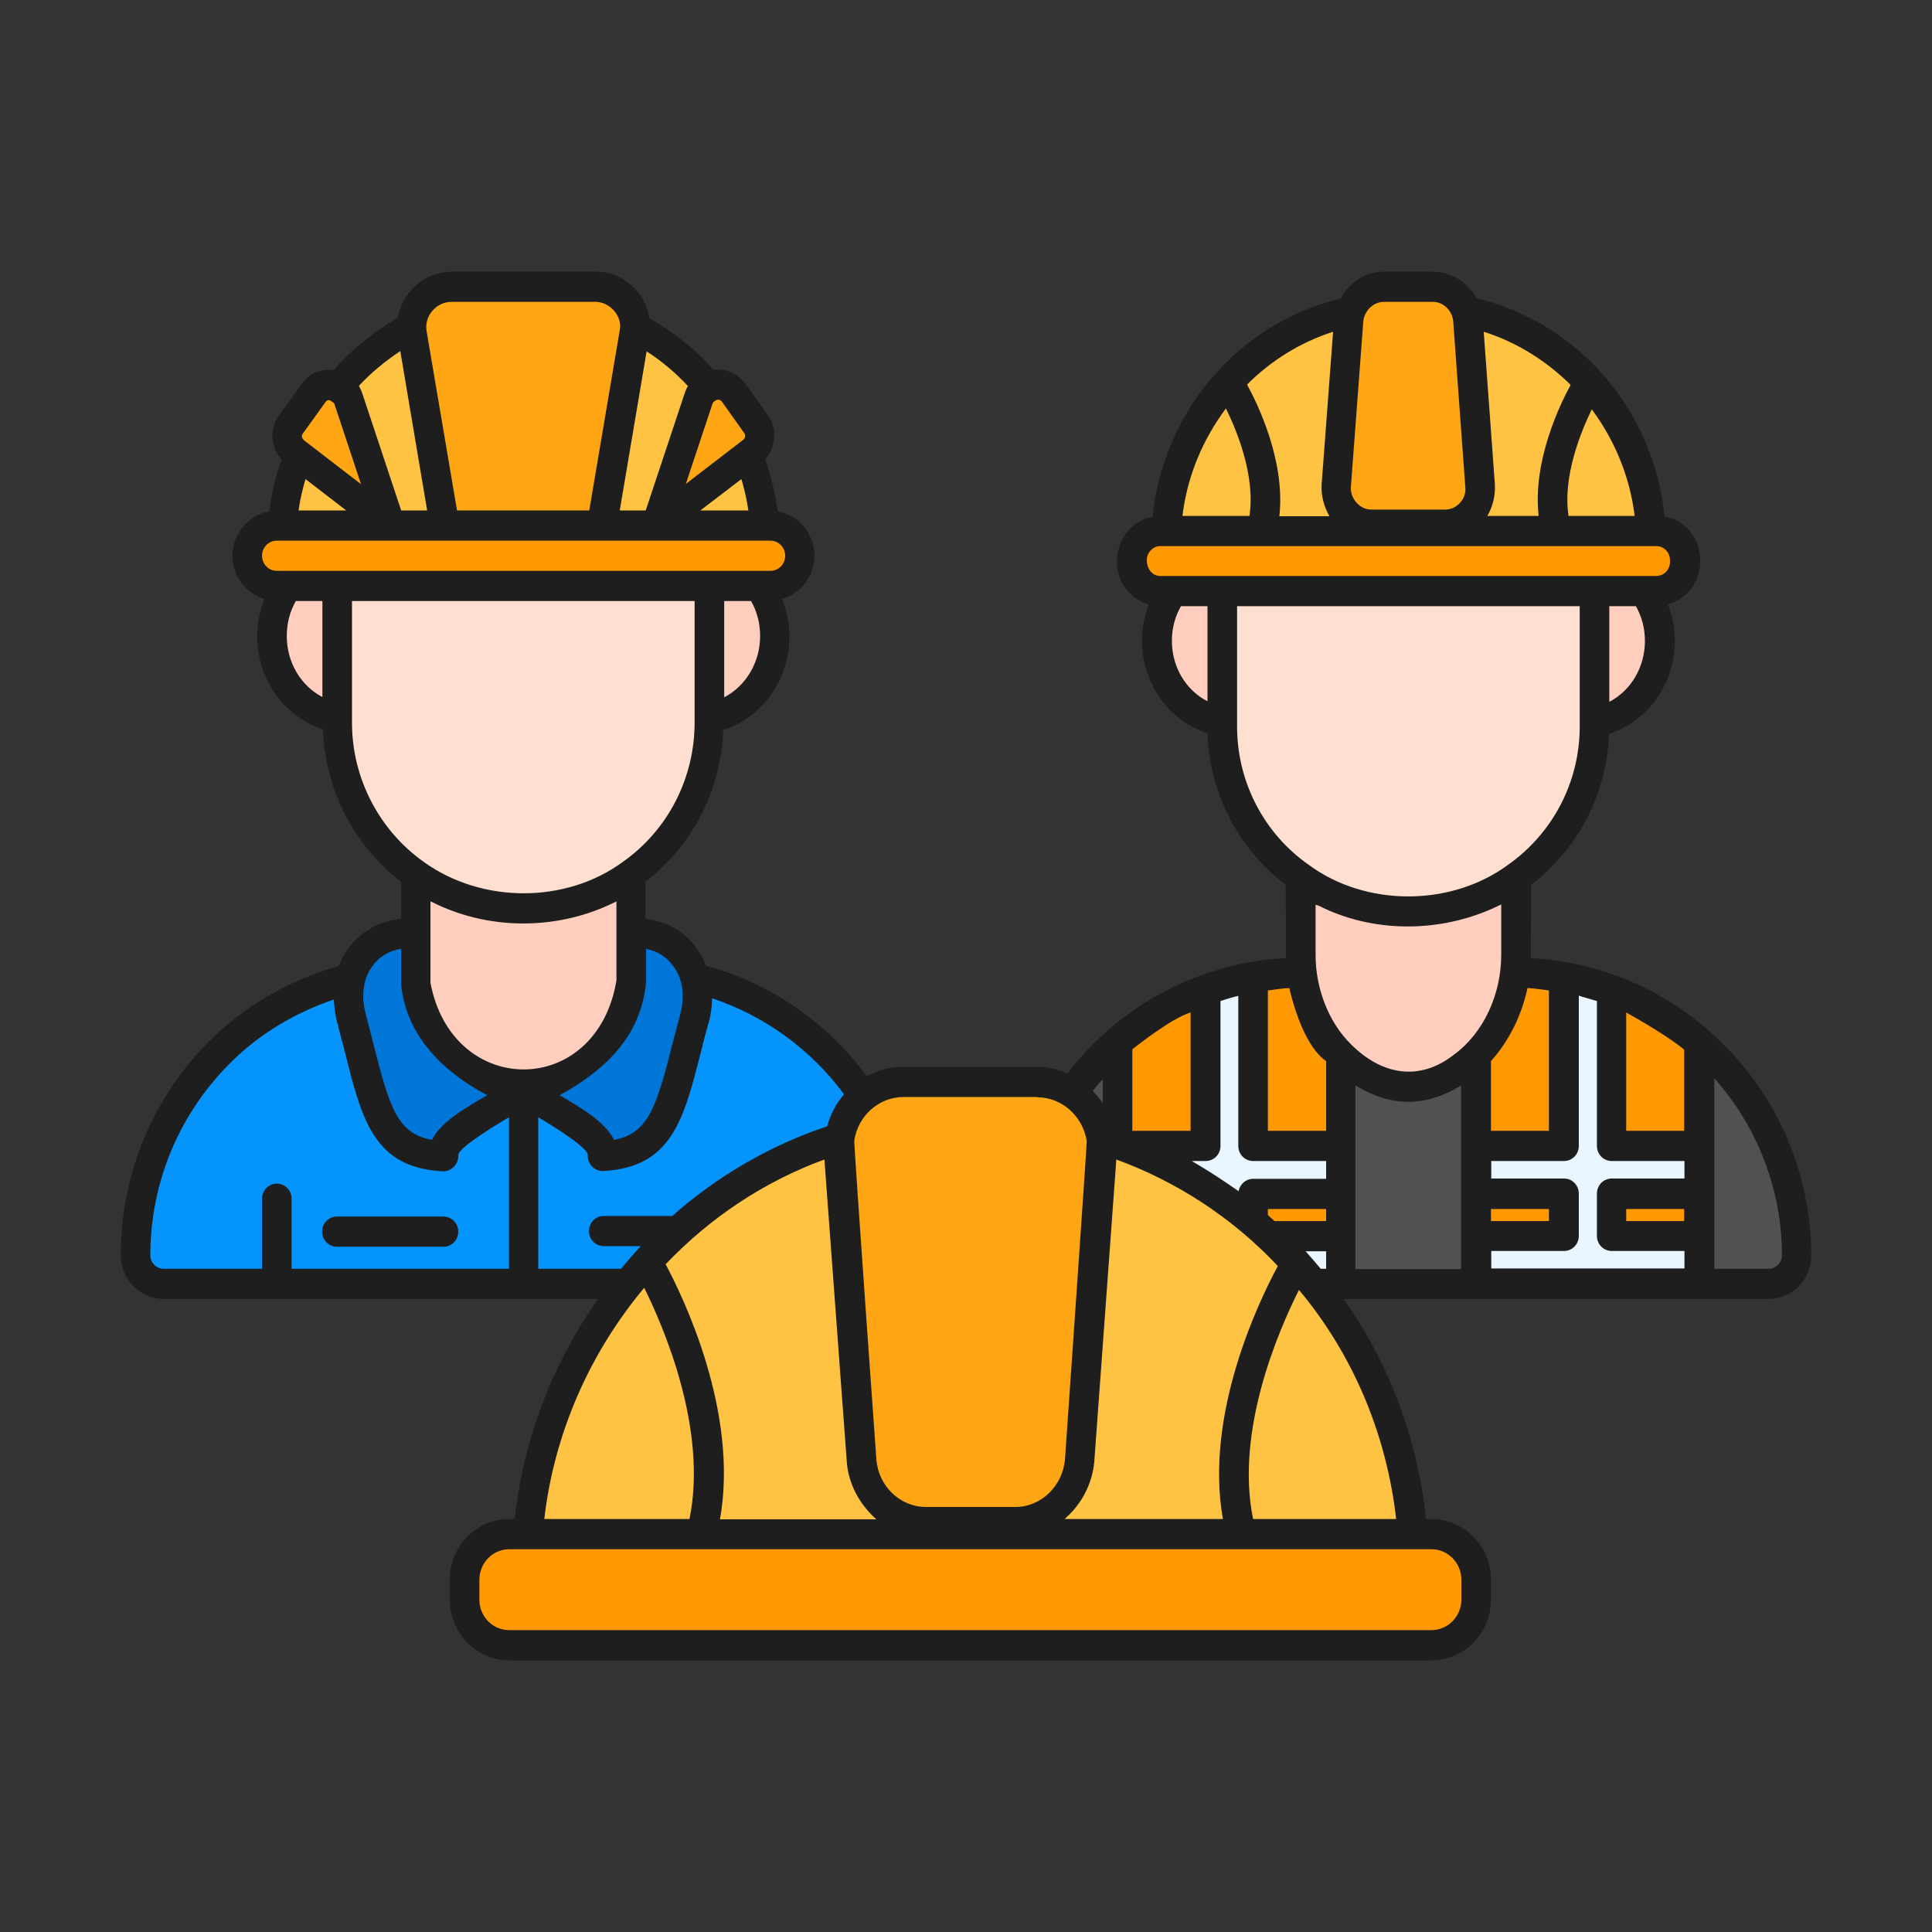 <svg xmlns="http://www.w3.org/2000/svg" height="512" viewBox="0 0 64 64" width="512"><rect x="0" y="0" width="64" height="64" fill="#333333" stroke="none"/><g id="Layer_41"><g><g><path d="m30.2 41.59c0 .52-.42.94-.93.94h-23.78c-.51 0-.92-.42-.92-.94 0-2.61 1.05-4.97 2.73-6.68 1.69-1.71 4.03-2.77 6.6-2.77h6.96c5.16 0 9.34 4.23 9.34 9.45z" fill="#0593fc"></path><path d="m13.82 26.1h7.12v7.25c0 3.7-7.12 3.51-7.12 0z" fill="#ffcebf"></path><path d="m23.12 18.31h-11.67v.02c-1.33.11-2.38 1.29-2.38 2.74s1.05 2.63 2.38 2.74v.02h11.66c1.42 0 2.57-1.24 2.57-2.76.01-1.52-1.15-2.76-2.56-2.76z" fill="#ffcebf"></path><path d="m17.44 30.09h-.12c-3.36 0-6.09-2.76-6.09-6.16v-7.43c3.67-3.33 7.75-3.52 12.3 0v7.43c0 3.41-2.73 6.16-6.09 6.16z" fill="#ffdfcf"></path><path d="m20.94 32.55c-.31 2.2-1.76 3.41-3.56 3.48.54.64 2.67 1.35 2.61 2.27 2.19-.12 2.28-1.77 3.04-4.6.18-.66.11-1.39-.28-1.95-.41-.6-1.02-.87-1.81-.84z" fill="#0077d8"></path><path d="m13.82 32.55c.31 2.2 1.76 3.41 3.56 3.48-.54.64-2.72 1.35-2.66 2.27-2.19-.12-2.28-1.77-3.04-4.6-.18-.66-.11-1.39.28-1.95.41-.6 1.06-.87 1.86-.84z" fill="#0077d8"></path><path d="m24.74 19.41h-14.72c-.36 0-.66-.29-.66-.66v-.83c0-4.43 3.59-8.01 8.01-8.01 4.43 0 8.01 3.59 8.01 8.01v.83c.02.37-.28.66-.64.66z" fill="#ffc344"></path><path d="m19.98 17.41h-5.2l-1.07-6.38c-.12-.8.49-1.53 1.29-1.53h4.76c.8 0 1.42.73 1.29 1.53z" fill="#fea613"></path><g><g fill="#fea613"><path d="m21.77 17.41 3.16-2.44c.28-.22.34-.63.13-.92l-.74-1.04c-.31-.44-.98-.33-1.15.18z"></path><path d="m12.99 17.41-3.16-2.44c-.28-.22-.34-.63-.13-.92l.74-1.04c.31-.44.98-.33 1.15.18z"></path></g></g><path d="m59.43 41.6c0 .51-.42.93-.93.93h-23.77c-.51 0-.93-.41-.93-.93 0-2.6 1.05-4.94 2.73-6.64.15-.15.31-.31.48-.44.84-.74 1.82-1.33 2.9-1.73.51-.19 1.04-.33 1.58-.42.54-.1 1.08-.15 1.65-.15h6.96c.57 0 1.12.05 1.65.15.55.09 1.07.24 1.58.43 1.07.4 2.05.98 2.9 1.73 1.96 1.71 3.2 4.24 3.2 7.07z" fill="#515151"></path><g><path d="m56.22 34.53v8h-7.37v-10.31h1.24c.57 0 1.12.05 1.65.15.55.09 1.07.24 1.58.43 1.08.39 2.06.98 2.9 1.73z" fill="#fe9901"></path><path d="m56.22 39.55v-1.58h-2.9v-5.17c-.51-.19-1.03-.34-1.58-.43v5.6h-2.89v1.58h2.89v1.4h-2.89v1.58h2.89 1.58 2.9v-1.58h-2.9v-1.4z" fill="#eaf6ff"></path><path d="m44.38 32.22v10.31h-7.37v-8.01c.84-.74 1.82-1.33 2.9-1.73.51-.19 1.04-.33 1.58-.42.54-.1 1.08-.15 1.65-.15z" fill="#fe9901"></path><path d="m44.38 39.55v-1.58h-2.89v-5.6c-.54.09-1.07.24-1.58.42v5.17h-2.9v1.58h2.9v1.4h-2.9v1.58h2.9 1.58 2.89v-1.58h-2.89v-1.4h2.89z" fill="#eaf6ff"></path></g><path d="m43.06 26.22h7.12v5.4c0 1.45-.62 2.86-1.78 3.72-1.19.88-2.37.88-3.56 0-1.16-.86-1.78-2.27-1.78-3.72z" fill="#ffcebf"></path><path d="m52.35 18.49h-11.66v.02c-1.33.11-2.38 1.28-2.38 2.72s1.05 2.61 2.38 2.72v.02h11.66c1.42 0 2.57-1.23 2.57-2.74s-1.15-2.74-2.57-2.74z" fill="#ffcebf"></path><path d="m46.68 30.19h-.12c-3.36 0-6.09-2.74-6.09-6.11v-7.38c3.67-3.31 7.75-3.5 12.3 0v7.38c-.01 3.37-2.73 6.11-6.09 6.11z" fill="#ffdfcf"></path><path d="m54.63 17.99v.95c0 .35-.28.64-.63.64h-14.77c-.34 0-.63-.29-.63-.64v-.95c0-1.88.65-3.6 1.72-4.95.19-.24.39-.47.62-.68 1.38-1.37 3.26-2.21 5.34-2.21h.67c2.08 0 3.97.85 5.35 2.22.23.22.43.45.63.69 1.07 1.34 1.7 3.06 1.7 4.93z" fill="#ffc344"></path><path d="m45.81 9.5h1.62c.61 0 1.12.48 1.16 1.11l.41 5.48c.05.7-.48 1.29-1.16 1.29h-2.44c-.68 0-1.21-.59-1.16-1.29l.41-5.48c.04-.63.55-1.11 1.16-1.11z" fill="#fea613"></path><path d="m46.8 52.02v1.61c0 .48-.38.87-.85.87h-27.62c-.47 0-.85-.39-.85-.87v-1.61c0-3.78 1.37-7.23 3.63-9.86.22-.26.45-.51.69-.76 2.66-2.69 6.3-4.35 10.34-4.35 4.06 0 7.72 1.67 10.38 4.38l.01.01c.24.24.47.5.7.76 2.22 2.63 3.57 6.06 3.57 9.82z" fill="#ffc344"></path><path d="m33.62 50.42h-2.96c-1.11 0-2.04-.89-2.13-2.05l-.73-10.14c-.09-1.29.88-2.39 2.13-2.39h4.44c1.24 0 2.22 1.1 2.13 2.39l-.74 10.14c-.1 1.16-1.02 2.05-2.14 2.05z" fill="#fea613"></path><g fill="#fe9901"><path d="m47.34 50.82h-30.4c-.84 0-1.51.68-1.51 1.51v.66c0 .84.68 1.51 1.51 1.51h30.4c.84 0 1.51-.68 1.51-1.51v-.66c0-.84-.67-1.51-1.51-1.51z"></path><path d="m25.51 17.41h-16.26c-.55 0-1 .45-1 1 0 .55.45 1 1 1h16.26c.55 0 1-.45 1-1 .01-.55-.44-1-1-1z"></path><path d="m54.79 17.59h-16.35c-.53 0-.96.43-.96.96v.08c0 .53.43.96.96.96h16.35c.53 0 .96-.43.96-.96v-.08c0-.53-.43-.96-.96-.96z"></path></g></g><g fill="#1e1e1e"><path d="m11.16 41.3h3.53c.27 0 .49-.22.49-.5s-.22-.5-.49-.5h-3.53c-.27 0-.49.22-.49.5 0 .27.22.5.49.5z"></path><path d="m56.61 34.15c-1.63-1.45-3.75-2.3-5.9-2.41 0-.04.01-2.43.01-2.43 1.56-1.19 2.51-3.02 2.58-5 1.28-.41 2.18-1.64 2.18-3.09 0-.42-.08-.82-.23-1.2.61-.17 1.07-.73 1.07-1.41v-.07c0-.72-.51-1.31-1.18-1.43-.35-3.51-2.84-6.41-6.22-7.23-.31-.53-.84-.88-1.46-.88h-1.62c-.61 0-1.14.35-1.43.89-3.38.82-5.87 3.72-6.23 7.23-.67.12-1.18.72-1.18 1.5 0 .67.45 1.24 1.06 1.4-.15.38-.23.78-.23 1.2 0 1.44.9 2.66 2.17 3.07.07 1.99 1.02 3.83 2.59 5.02 0 0 .01 2.39.01 2.43-2.81.13-5.52 1.55-7.24 3.82-.31-.14-.65-.22-1.01-.22h-4.45c-.43 0-.83.12-1.19.31-1.32-1.79-3.19-3.08-5.32-3.66-.07-.19-.17-.37-.28-.53-.41-.6-.98-.93-1.73-1.02v-1.23c1.56-1.2 2.51-3.05 2.58-5.03 1.29-.41 2.19-1.65 2.19-3.11 0-.42-.09-.84-.24-1.23.61-.18 1.07-.75 1.07-1.43 0-.74-.53-1.35-1.22-1.47-.08-.59-.22-1.17-.41-1.73.35-.4.41-1 .09-1.45l-.75-1.05c-.26-.35-.68-.51-1.06-.46-.6-.7-1.34-1.26-2.12-1.71-.11-.86-.92-1.56-1.78-1.54h-4.77c-.89 0-1.63.66-1.78 1.53-.82.47-1.53 1.05-2.13 1.73-.4-.06-.81.11-1.06.46l-.74 1.03c-.33.43-.3 1.07.08 1.46-.2.55-.33 1.13-.41 1.73-.69.12-1.22.74-1.22 1.47 0 .68.45 1.25 1.06 1.43-.15.39-.24.8-.24 1.23 0 1.44.9 2.68 2.18 3.09.07 2 1.02 3.85 2.59 5.05v1.22c-.74.09-1.37.44-1.78 1.02-.12.17-.21.36-.29.55-1.65.47-3.15 1.34-4.34 2.54-1.86 1.9-2.88 4.4-2.88 7.05 0 .79.64 1.44 1.42 1.44h14.39c-1.49 2.12-2.47 4.62-2.76 7.29h-.18c-1.09 0-1.97.9-1.97 2.01v.66c0 1.11.89 2.01 1.97 2.01h30.55c1.09 0 1.97-.9 1.97-2.01v-.66c0-1.11-.89-2.01-1.97-2.01h-.18c-.28-2.65-1.22-5.14-2.73-7.29h14.07c.79 0 1.42-.64 1.42-1.43 0-2.87-1.24-5.58-3.39-7.45zm-29.3 4.26.74 10c.05.75.43 1.43.98 1.92h-5.18c.64-3.57-1.25-7.42-1.8-8.45 1.46-1.53 3.24-2.73 5.26-3.47zm8.02 11.85c.52-.47.86-1.14.92-1.85l.73-10c2 .73 3.86 1.94 5.35 3.53-.61 1.13-2.44 4.89-1.82 8.38h-5.24c.02-.02.04-.04.06-.06zm4.11-16.72v3.92h-1.93v-2.7c.09-.07 1.29-1.03 1.93-1.22zm1.58-.55v4.97c0 .28.22.5.49.5h2.42v.59h-2.42c-.24 0-.44.18-.48.41-.51-.36-1.02-.69-1.55-1h.46c.27 0 .49-.22.49-.5v-4.8c.08-.03.48-.15.59-.17zm2.78-2.93c1.86.89 4.1.82 5.93-.1v1.67c0 1.29-.57 2.58-1.57 3.31-1.16.91-2.41.65-3.4-.34-.75-.73-1.18-1.86-1.18-2.97v-1.66c.08.02.15.05.22.09zm9.1 3.1v4.8c0 .28.22.5.49.5h2.41v.58h-2.41c-.27 0-.49.22-.49.5v1.4c0 .28.22.5.49.5h2.41v.58h-6.4v-.58h2.41c.27 0 .49-.22.49-.5v-1.4c0-.28-.22-.5-.49-.5h-2.41v-.58h2.41c.27 0 .49-.22.49-.5v-4.98c.03.02.43.13.6.18zm2.89 1.61v2.69h-1.92v-3.92c.38.21 1.42.81 1.92 1.23zm0 5.68h-1.92v-.4h1.92zm-13.57 0c-.07-.07-.15-.13-.22-.2v-.2h1.93v.4zm7.17-.4h1.92v.4h-1.92zm1.92-2.59h-1.92v-2.31c.61-.68 1.02-1.53 1.21-2.42.24.01.47.05.71.08zm-7.38-2.31v2.31h-1.93v-4.65c.24-.03.47-.07.71-.08.02.08.4 1.86 1.22 2.42zm-.18 6.88c-.17-.2-.33-.39-.5-.58h.68v.58zm1.16-6.07c.57.35 1.16.54 1.74.54.59 0 1.18-.19 1.75-.54v6.08h-3.5v-6.08zm8.4-12.71v-3.17h.88c.2.35.3.74.3 1.15 0 .88-.47 1.65-1.18 2.02zm-1.35-6.16c-.2-1.31.41-2.79.77-3.53.75 1.01 1.26 2.22 1.42 3.53zm.07-4.34c-.33.6-1.27 2.51-1.06 4.34h-1.7c.18-.31.27-.67.25-1.04l-.37-5.06c1.11.35 2.08.97 2.88 1.76zm-6.19-2.75h1.62c.35-.01.65.29.68.65l.4 5.48c.05.39-.29.76-.67.75h-2.44c-.38.01-.71-.37-.68-.75l.41-5.47c.03-.36.33-.66.68-.66zm-1.68.99-.38 5.07c-.02.36.08.73.26 1.04h-1.66c.21-1.85-.75-3.78-1.07-4.36.79-.79 1.76-1.4 2.85-1.75zm-3.55 2.54c.36.73.98 2.23.78 3.56h-2.22c.16-1.33.68-2.54 1.44-3.56zm-2.18 4.56h16.44c.25 0 .45.21.45.46v.07c0 .25-.2.46-.45.46h-16.44c-.24 0-.44-.21-.44-.53 0-.25.21-.46.44-.46zm.39 3.14c0-.41.1-.8.3-1.15h.88v3.15c-.71-.36-1.18-1.13-1.18-2zm2.16 2.84v-3.99h11.35v3.99c0 1.83-.89 3.54-2.39 4.59-1.89 1.38-4.69 1.38-6.57 0-1.5-1.04-2.39-2.76-2.39-4.59zm-4.45 11.68v.79c-.1-.14-.21-.28-.33-.4.11-.14.22-.27.33-.39zm-2.16.6c.8 0 1.5.62 1.63 1.45.01.05-.72 10.53-.72 10.53-.07.89-.79 1.59-1.64 1.59h-2.97c-.86 0-1.58-.7-1.64-1.59 0 0-.75-10.43-.73-10.55.12-.82.82-1.44 1.63-1.44h4.44zm-12.04-4.31c.29.41.36.96.21 1.53-.1.38-.19.74-.28 1.07-.52 2.06-.8 2.91-1.92 3.12-.3-.61-1.11-1.07-1.8-1.48 1.44-.79 2.69-1.91 2.86-3.73v-1.12c.4.08.7.28.93.61zm-8.06-2.18c1.91.98 4.24.97 6.15 0v2.62c-.65 3.91-5.43 3.92-6.16.08v-2.7zm9.72-6.76v-3.19h.89c.2.35.3.75.3 1.16 0 .88-.48 1.66-1.19 2.03zm.57-7.23c.1.34.18.69.23 1.04h-1.59zm.06-1.3s-1.9 1.46-1.9 1.46l.89-2.68c.07-.09.2-.17.3-.05l.74 1.04c.06.07.04.18-.03.23zm-1.83-1.78c-.05.07-.08.16-.11.24l-1.29 3.88h-.86l.89-5.27c.5.32.96.71 1.37 1.15zm-7.84-2.79h4.77c.47-.01.91.47.81.94l-1.01 5.97h-4.38l-1.01-5.95c-.08-.5.33-.96.82-.96zm-1.69 1.63.89 5.28h-.86l-1.29-3.88c-.03-.09-.07-.17-.11-.25.4-.43.86-.81 1.37-1.15zm-3.14 4.24 1.35 1.04h-1.58c.05-.36.13-.7.23-1.04zm-.08-1.52.75-1.04c.1-.13.2 0 .28.05l.89 2.68-1.78-1.37c-.11-.08-.25-.18-.14-.32zm-.87 3.56h16.35c.27 0 .49.22.49.5s-.22.5-.49.5h-16.35c-.27 0-.49-.22-.49-.5s.22-.5.49-.5zm.33 3.16c0-.42.1-.81.3-1.16h.88v3.18c-.71-.37-1.18-1.14-1.18-2.02zm2.16 2.87v-4.03h11.35v4.03c0 1.84-.89 3.57-2.39 4.62-1.89 1.38-4.66 1.37-6.57 0-1.49-1.05-2.39-2.78-2.39-4.62zm1.63 7.49v1.2c.18 1.73 1.43 2.9 2.85 3.65-.7.41-1.53.87-1.83 1.48-1.13-.2-1.4-1.05-1.92-3.1-.09-.34-.18-.71-.28-1.09-.15-.57-.08-1.13.2-1.53.23-.34.56-.54.98-.61zm-8.31 10.16c0-2.38.92-4.63 2.6-6.33.96-.98 2.16-1.7 3.48-2.15.01.24.04.48.1.72.1.38.19.74.28 1.08.55 2.19.95 3.77 3.22 3.89.29.02.54-.24.52-.53-.02-.27 1.57-1.19 1.68-1.26v5.02h-7.2v-2.32c0-.28-.22-.5-.49-.5s-.49.22-.49.5v2.32h-3.26c-.24 0-.44-.2-.44-.44zm15.56.44h-2.71v-5.02c.1.06 1.66.98 1.64 1.25-.02.29.23.55.52.53 2.26-.12 2.66-1.71 3.22-3.91.08-.33.17-.68.28-1.06.07-.25.09-.5.1-.75 1.74.58 3.27 1.69 4.37 3.18-.26.3-.45.66-.56 1.06-1.91.64-3.65 1.66-5.13 2.97h-2.27c-.27 0-.49.22-.49.5s.22.5.49.5h1.23c-.23.24-.44.49-.65.74-.02.02-.03.01-.04.01zm.8.63c.64 1.29 2.11 4.68 1.5 7.66h-4.81c.33-2.86 1.52-5.52 3.31-7.66zm27.07 9.67v.66c0 .56-.45 1.01-.99 1.01h-30.55c-.55 0-.99-.45-.99-1.01v-.66c0-.56.45-1.01.99-1.01h30.55c.54 0 .99.45.99 1.01zm-6.9-2.01c-.6-2.92.84-6.24 1.52-7.59 1.8 2.15 2.9 4.79 3.22 7.59zm17.07-8.29h-1.79v-6.31c1.43 1.61 2.24 3.69 2.24 5.88-.01.24-.21.43-.45.43z"></path></g></g></g></svg>